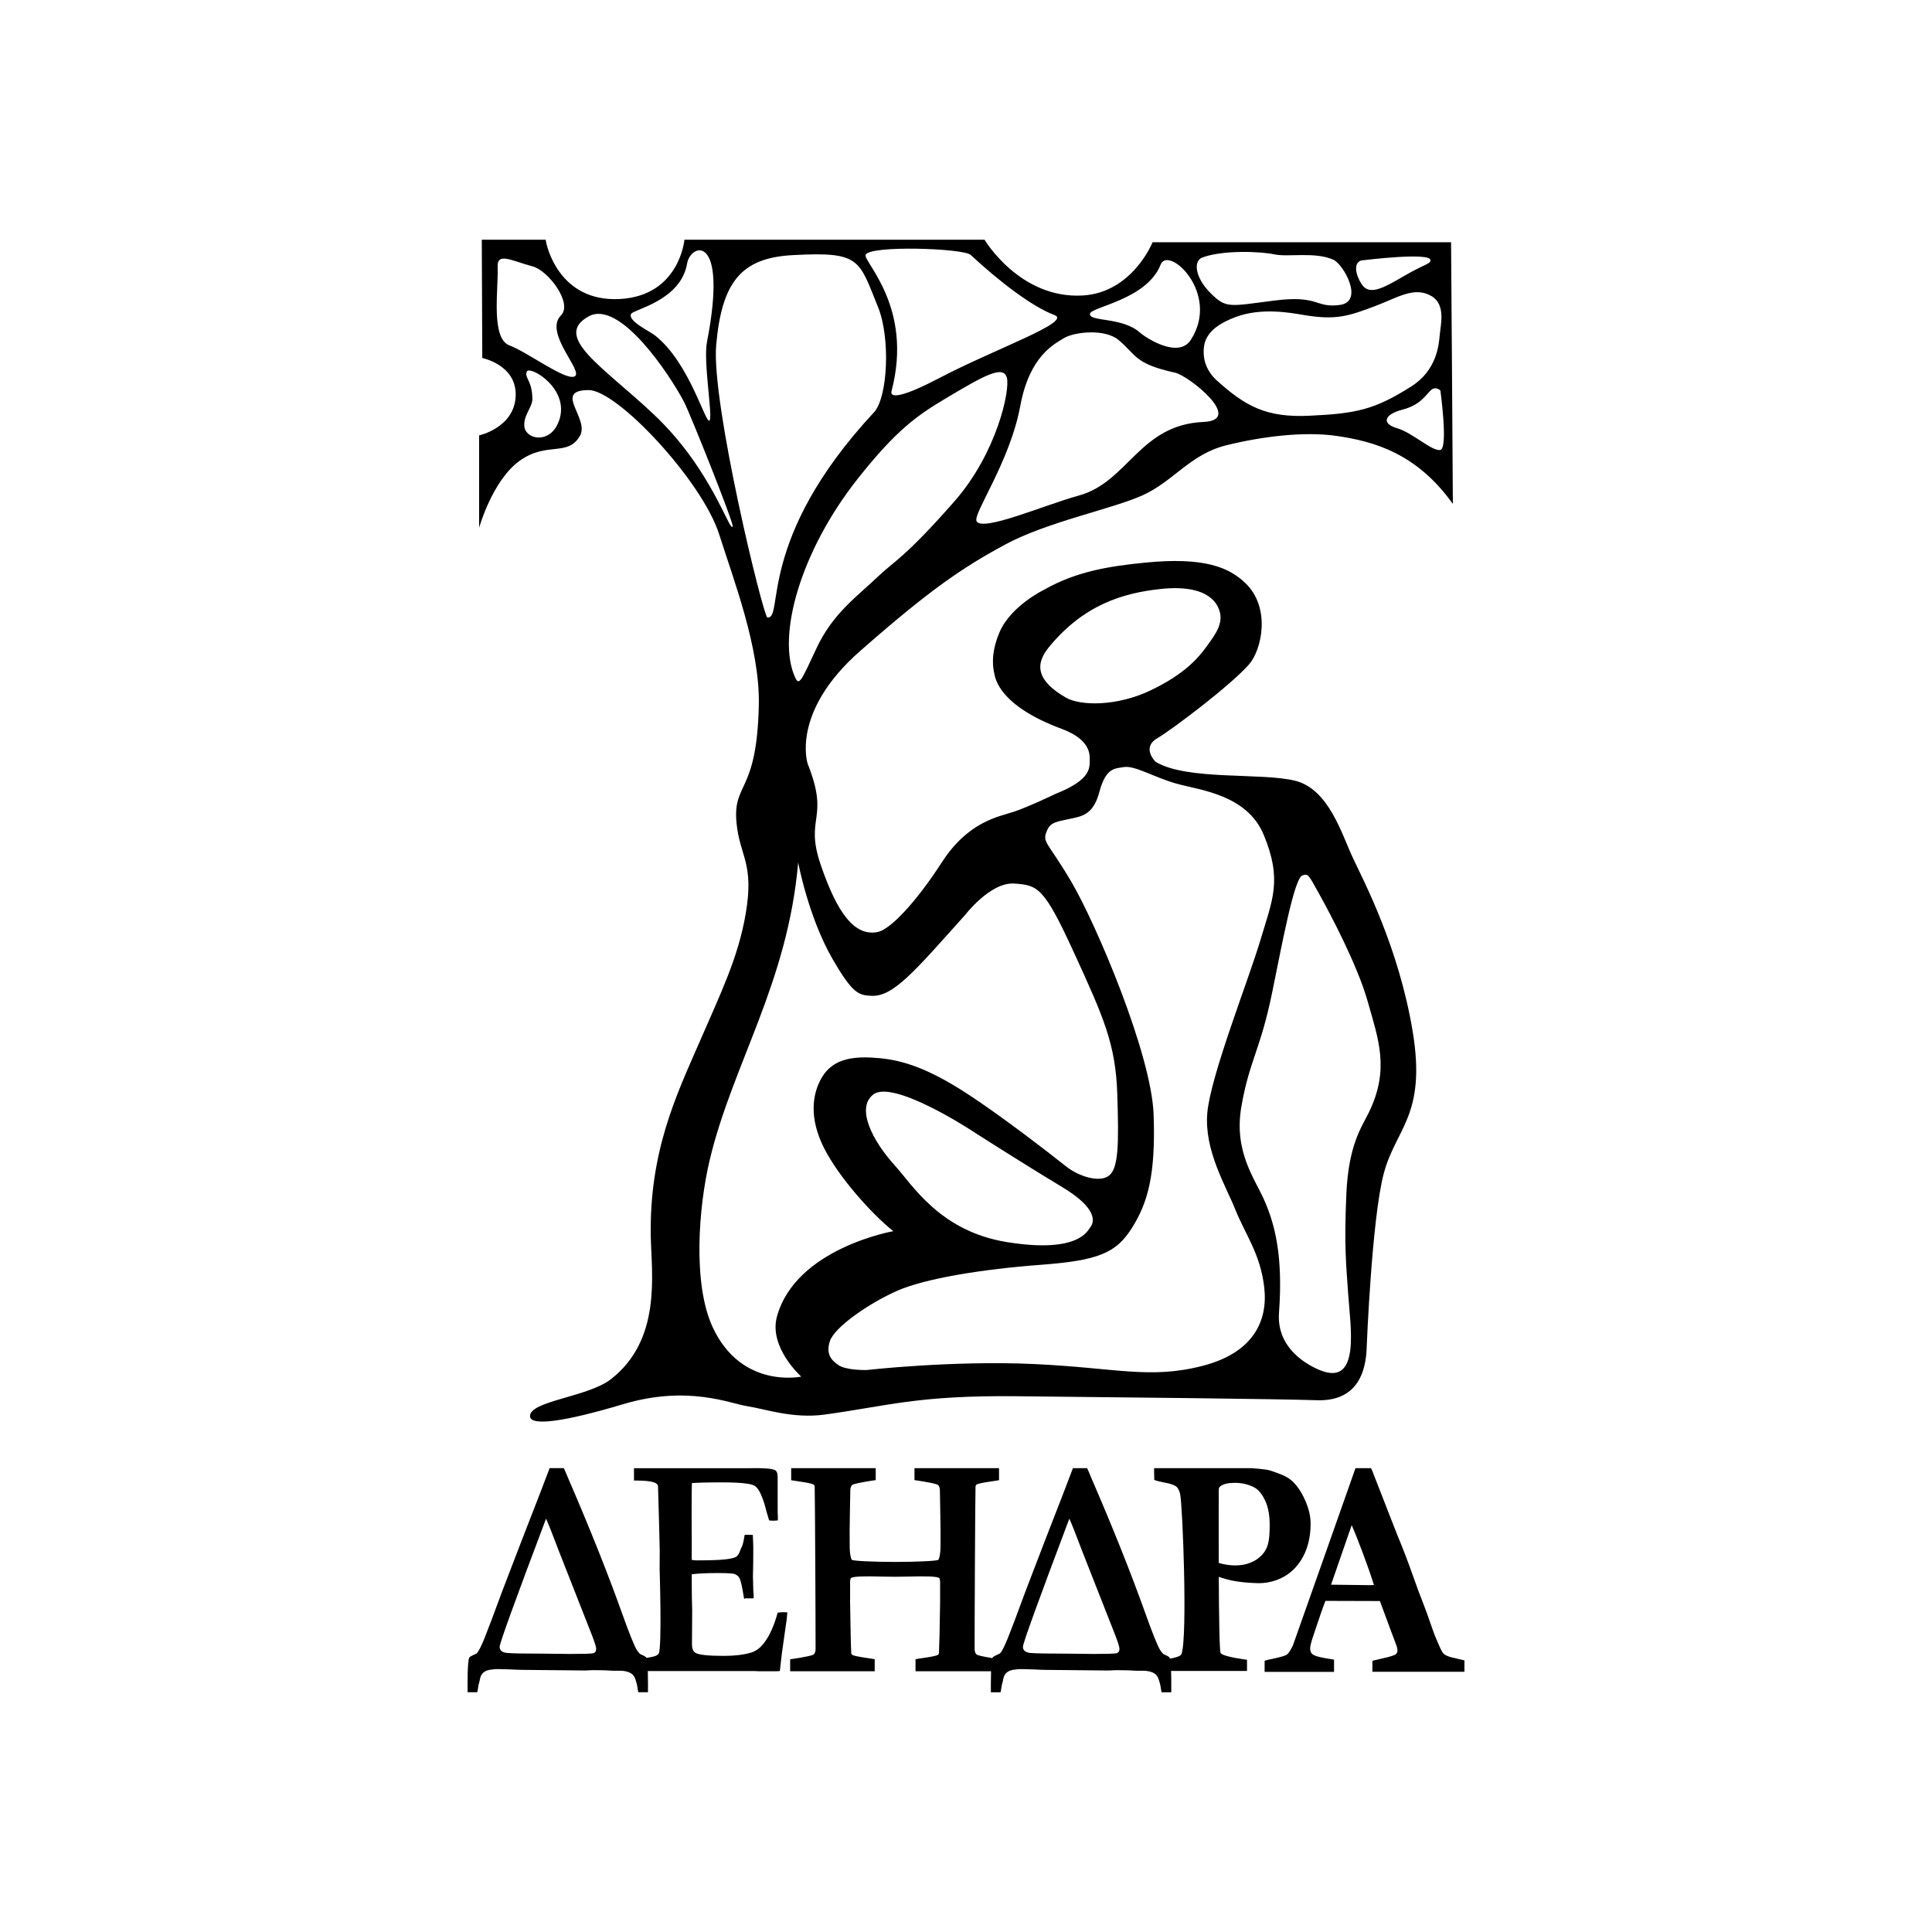 <?xml version="1.0" encoding="utf-8"?>
<!-- Generator: Adobe Illustrator 17.0.0, SVG Export Plug-In . SVG Version: 6.00 Build 0)  -->
<!DOCTYPE svg PUBLIC "-//W3C//DTD SVG 1.1//EN" "http://www.w3.org/Graphics/SVG/1.1/DTD/svg11.dtd">
<svg version="1.1" id="Layer_1" xmlns="http://www.w3.org/2000/svg" xmlns:xlink="http://www.w3.org/1999/xlink" x="0px" y="0px"
	 width="425.197px" height="425.197px" viewBox="0 0 425.197 425.197" enable-background="new 0 0 425.197 425.197"
	 xml:space="preserve">
<g>
	<path d="M114.342,101.426c6.005-4.333,10.582-0.816,13.282-5.487c2.216-3.834-6.025-10.086,1.941-10.086
		c6.334,0,25.003,20.066,28.702,31.719c3.201,10.094,8.989,25.08,8.734,37.526c-0.401,19.813-5.814,16.942-4.896,26.112
		c0.737,7.328,3.918,8.718,2.007,19.896c-1.654,9.67-5.455,17.388-10.332,28.613c-4.855,11.172-10.964,23.753-10.551,42.671
		c0.18,8.094,2.364,22.519-8.807,31.165c-5.071,3.924-17.777,4.748-17.777,8.105c0,2.295,7.567,1.246,20.48-2.621
		c14.28-4.273,23.627-0.117,27.263,0.424c3.83,0.576,10.069,2.814,17.035,1.865c13.864-1.877,20.402-4.268,42.259-4.047
		c21.859,0.225,57.674,0.594,66.127,0.881c10.056,0.34,10.874-8.07,10.986-11.914c0,0,1.099-27.961,3.736-37.957
		c2.632-9.997,9.445-12.743,6.37-31.309c-3.079-18.563-10.769-33.063-13.182-38.227c-2.417-5.162-5.275-15.052-12.634-16.916
		c-7.36-1.867-23.836,0-30.758-4.178c0,0-3.185-3.072,0.329-5.161c3.518-2.087,16.237-11.721,20.211-16.257
		c2.878-3.281,4.833-12.524-0.767-17.902c-3.588-3.451-9.009-5.824-22.189-4.506c-7.561,0.757-14.942,1.866-22.082,5.931
		c0,0-7.392,3.545-9.884,9.448c-2.089,4.941-1.319,8.128-1.099,9.115c0.218,0.989,1.048,6.965,14.825,12.084
		c2.819,1.046,6.154,2.967,6.154,6.37c0,2.087,0.549,4.724-7.474,7.909c0,0-5.93,2.857-9.223,3.954
		c-3.297,1.099-9.996,2.089-15.822,11.096c-5.821,9.008-11.447,14.858-14.175,15.384c-5.081,0.977-8.892-4.179-12.518-14.832
		c-3.626-10.657,2.089-9.778-2.857-22.191c0,0-3.842-11.315,11.536-24.826c15.379-13.509,22.52-18.346,31.858-23.397
		c9.331-5.055,23.503-7.802,30.319-10.878c6.805-3.074,10.431-9.002,18.343-10.984c7.908-1.976,17.247-3.11,24.344-2.081
		c8.206,1.19,17.625,3.802,25.589,14.964c0-4.391-0.394-57.591-0.394-57.591h-65.69c0,0-4.426,11.091-15.394,11.72
		c-13.837,0.791-21.588-12.271-21.588-12.271H150.63c0,0-1.065,12.308-14.177,13.044c-13.478,0.757-16.247-11.836-16.359-13.044
		h-14.061l0.108,26.034c0,0,7.671,1.516,7.347,8.437c-0.335,6.921-8.043,8.591-8.043,8.591v20.329
		C105.445,116.151,108.339,105.762,114.342,101.426z M122.794,93.187c-2.041,4.591-7.139,3.471-7.396,0.636
		c-0.221-2.457,1.761-4.179,1.761-5.97c0-4.104-1.741-4.582-1.24-6.039C116.457,80.242,126.087,85.779,122.794,93.187z
		 M286.621,192.67c1.301-0.435,1.313-0.239,3.7,4.059c2.386,4.297,8.459,15.695,10.724,23.809
		c2.271,8.118,4.874,14.763,0.201,24.312c-1.602,3.271-4.469,7.123-4.942,17.988c-0.511,11.639-0.028,15.486,0.404,21.943
		c0.478,7.162,2.762,20.359-6.129,16.803c-2.632-1.053-9.677-4.711-9.096-12.652c0.935-12.712-0.977-19.52-3.126-24.531
		c-2.148-5.016-6.921-10.86-5.131-21.008c1.79-10.146,4.178-12.295,6.8-25.186C282.106,208.016,284.829,193.266,286.621,192.67z
		 M234.553,153.517c-6.436-3.731-6.826-7.288-3.7-11.098c7.719-9.403,16.398-11.908,24.543-12.793
		c5.169-0.561,10.672,0,12.649,3.954c1.647,3.288-0.598,6.053-2.339,8.48c-1.942,2.713-4.843,6.18-12.292,9.789
		C245.776,155.549,237.714,155.353,234.553,153.517z M230.498,182.637c0.723-1.586,1.908-1.787,4.771-2.385
		c2.865-0.596,5.331-0.893,6.685-5.969c1.432-5.379,3.44-5.127,5.346-5.457c2.425-0.421,6.533,2.188,11.548,3.619
		c5.014,1.434,15.558,2.34,19.273,11.287c4.144,9.973,1.905,14.304-0.717,23.135c-2.625,8.83-10.98,29.837-11.699,38.073
		c-0.713,8.236,4.063,15.994,6.209,21.367c2.149,5.37,5.49,9.666,6.327,17.066c0.832,7.4-2.455,14.355-13.557,17.221
		c-11.635,3.002-19.028,0.447-37.054-0.391c-18.024-0.832-36.88,1.314-36.88,1.314s-4.421,0.121-6.209-1.072
		c-1.792-1.195-2.744-2.627-1.909-5.256c0.985-3.086,8.594-8.352,14.799-11.098c6.209-2.748,18.859-4.773,31.633-5.729
		c12.768-0.956,16.592-2.627,20.055-8.116c3.457-5.492,5.25-11.574,4.77-24.943c-0.476-13.371-12.649-41.898-18.022-51.089
		C230.498,185.026,229.191,185.489,230.498,182.637z M196.954,256.522c-4.996-5.502-8.593-12.654-4.775-15.635
		c4.268-3.334,21.007,7.518,21.007,7.518s10.676,6.873,20.654,12.891c7.517,4.535,7.161,7.519,6.086,8.831
		c-0.531,0.645-2.453,5.813-18.381,3.226C206.861,270.964,200.821,260.776,196.954,256.522z M183.225,211.047
		c4.417,7.64,5.733,7.996,8.599,8.116c4.868,0.199,9.639-5.612,20.575-17.788c0,0,5.562-7.279,10.817-6.922
		c5.249,0.358,6.562,0.833,13.129,15.16c6.562,14.323,9.188,20.175,9.546,31.153c0.363,10.98,0.269,16.252-1.762,17.922
		c-2.027,1.672-6.621,0.293-9.489-1.976c-2.863-2.267-14.08-11.054-22.241-16.305c-8.163-5.253-13.655-7.042-18.785-7.521
		c-5.134-0.477-10.144-0.232-12.774,4.297c-2.15,3.699-2.744,8.951,0.476,15.398c3.227,6.444,10.509,14.561,15.284,18.378
		c0,0-21.447,3.739-25.6,18.761c-1.878,6.803,5.338,13.244,5.338,13.244s-13.134,2.826-19.491-10.875
		c-4.434-9.563-3.114-26.482-0.642-36.848c5.03-21.069,17.179-38.906,19.456-65.435
		C175.662,189.809,177.903,201.841,183.225,211.047z M193.432,126.701c-4.832,4.608-10.155,8.281-13.765,16.028
		c-3.392,7.291-3.794,8.282-4.687,6.326c-4.067-8.932,1.076-27.62,13.803-43.711c8.6-10.872,13.195-13.993,19.511-17.754
		c8.22-4.892,12.484-7.314,13.29-4.491c0.775,2.72-2.194,16.582-11.502,27.204C199.294,122.614,196.703,123.583,193.432,126.701z
		 M317.007,99.015c-1.739,0.436-6.086-3.771-9.567-4.783c-3.482-1.016-2.757-3.044,1.159-4.06c3.918-1.016,5.037-3.046,6.216-4.205
		c1.179-1.16,2.192,0,2.192,0S318.748,98.579,317.007,99.015z M316.862,73.691c-0.207,2.264-0.647,7.794-6.26,11.354
		c-8.101,5.139-12.091,5.965-22.42,6.451c-9.464,0.446-14.051-2.063-20.32-7.704c-2.25-2.025-2.877-4.232-2.946-5.877
		c-0.116-2.68,0.533-5.71,7.005-8.138c5.767-2.161,12.164-0.926,15.097-0.437c7.114,1.186,9.849,0.188,15.619-1.976
		c4.909-1.841,8.662-4.448,12.448-2.176C318.211,67.068,317.069,71.425,316.862,73.691z M300.18,57.258c0,0,14.635-1.815,14.635,0
		c0,0.878-1.172,0.78-5.854,3.512c-4.683,2.73-7.708,4.389-9.364,1.659C297.936,59.697,298.038,57.258,300.18,57.258z
		 M264.607,56.673c4.428-1.665,12.767-1.363,15.833-0.696c3.059,0.667,8.942-0.634,13.01,1.184c2.223,0.993,6.876,9.245,1.391,9.957
		c-5.483,0.712-4.465-2.243-14.407-0.968c-9.947,1.273-10.589,1.785-14.031-1.657C262.961,61.049,262.609,57.423,264.607,56.673z
		 M255.431,58.245c1.719-4.372,13.262,6.375,6.63,16.576c-2.7,4.155-9.765-0.372-11.22-1.657c-3.904-3.446-11.097-2.295-10.969-4.09
		C239.984,67.543,252.369,66.022,255.431,58.245z M246.171,74.824c4.002,3.339,3.432,5.214,12.467,7.203
		c2.933,0.646,15.311,10.442,6.244,10.834c-14.135,0.61-16.601,13.242-27.476,16.207c-7.384,2.016-21.215,8.047-22.481,5.641
		c-0.86-1.633,7.316-12.973,9.614-25.359c2.041-11.005,7.439-13.588,9.602-14.928C236.306,73.081,243.078,72.251,246.171,74.824z
		 M190.504,56.1c0.777-2.17,21.54-1.467,23.117,0c6.189,5.747,13.475,11.381,18.452,13.241c3.996,1.495-13.122,7.442-25.3,13.836
		c-7.905,4.15-11.02,4.618-10.56,2.878C201.069,67.634,189.967,57.592,190.504,56.1z M157.621,75.902
		c1.24-13.816,5.474-19.139,16.8-19.752c14.99-0.808,14.551,0.893,18.837,11.483c2.726,6.741,2.144,19.827-0.92,23.122
		c-25.99,27.953-19.719,45.612-23.456,45.136C168.007,135.781,156.479,88.642,157.621,75.902z M138.903,69.074
		c0.533-0.985,10.939-2.902,12.317-11.086c0.74-4.399,9.116-7.044,4.368,17.303c-0.82,4.218,1.233,15.939,0.615,17.179
		c-0.779,1.563-4.281-12.632-12.139-18.711C142.86,72.829,138.073,70.607,138.903,69.074z M129.565,69.624
		c6.811-3.752,17.758,12.709,20.973,18.818c1.304,2.474,11.009,26.787,10.717,27.422c-0.662,1.455-4.575-12.543-17.269-24.566
		C132.966,80.856,121.42,74.104,129.565,69.624z M112.105,76.013c-4.15-1.548-2.379-12.519-2.586-17.24
		c-0.143-3.33,2.906-1.444,7.747-0.129c3.422,0.932,8.843,8.113,6.192,10.766c-3.872,3.87,5.188,12.467,2.97,13.446
		C124.368,83.769,116.156,77.523,112.105,76.013z"/>
	<g>
		<path d="M269.644,347.476c1.48,0.453,3.882,0.857,7.071,0.945c3.063,0.084,6.283-1.059,8.461-3.523
			c2.177-2.465,3.264-5.674,3.264-9.625c0-1.59-0.411-3.311-1.236-5.16c-0.825-1.854-1.811-3.277-2.951-4.279
			c-1.145-0.998-2.741-1.539-4.637-2.18c-1.165-0.391-4.523-0.543-4.523-0.543h-21.091v1.379h0.016l0.014,1.209
			c0.538,0.205,1.117,0.367,2.768,0.684c0.799,0.154,1.875,0.525,2.211,0.9c0.338,0.375,0.572,0.895,0.717,1.551
			c0.556,2.518,1.647,31.254,0.315,35.15c-0.181,0.532-1.403,0.857-2.559,1.047c-0.025-0.089-0.051-0.162-0.079-0.215
			c-0.143-0.266-0.834-0.539-1.354-0.791c-0.258-0.248-0.499-0.522-0.697-0.84c-0.593-0.955-1.673-3.623-3.24-8.012
			c-3.174-8.887-7.094-18.721-11.759-29.498c-0.676-1.643-1.045-2.496-1.103-2.564h-3.117l-2.123,5.563l-4.076,10.486l-4.279,11.156
			c-1.824,4.969-3.118,8.397-3.884,10.285c-0.742,1.828-1.301,2.912-1.68,3.264v0.01c-0.503,0.289-1.478,0.621-1.647,0.941
			c-0.015,0.026-0.027,0.071-0.04,0.108c-1.175-0.191-2.639-0.461-3.302-0.708c-0.432-0.162-0.598-0.777-0.603-1.217
			c-0.032-2.307,0.127-34.728,0.191-35.426c0.018-0.164-0.099-0.565,0.214-0.828c0.467-0.396,4.32-0.836,4.963-0.978v-1.945v-0.451
			v-0.26H201.26v0.238v0.473v1.926c0.266,0.035,3.838,0.531,4.989,0.963c0.432,0.16,0.595,0.777,0.602,1.213
			c0.039,2.853,0.2,8.711,0.136,12.59c-0.023,1.336-0.21,2.344-0.451,2.752c-0.167,0.281-4.825,0.48-9.541,0.486
			c-4.718-0.006-9.374-0.205-9.541-0.486c-0.241-0.408-0.433-1.416-0.451-2.752c-0.062-4.426,0.095-9.736,0.136-12.59
			c0.005-0.436,0.17-1.053,0.602-1.213c1.151-0.432,4.723-0.928,4.989-0.963v-1.926v-0.473v-0.238h-18.606v0.26v0.451v1.945
			c0.641,0.143,4.495,0.582,4.961,0.978c0.314,0.264,0.198,0.664,0.216,0.828c0.063,0.697,0.221,33.119,0.191,35.426
			c-0.006,0.44-0.17,1.055-0.602,1.217c-1.151,0.43-4.723,0.926-4.991,0.963v1.926v0.473v0.238h18.607v-0.26v-0.451v-1.947
			c-0.642-0.142-4.495-0.582-4.96-0.977c-0.314-0.266-0.199-0.666-0.216-0.828c-0.057-0.615-0.16-5.059-0.239-10.648v-4.682
			c0.039-0.35,0.083-0.58,0.137-0.66c0.337-0.498,3.454-0.463,6.349-0.402v0.014c0.203,0,0.404,0,0.605,0
			c1.046,0.023,2.034,0.045,2.815,0.041c0.779,0.004,1.77-0.018,2.815-0.041c0.2,0,0.401,0,0.604,0v-0.014
			c2.896-0.061,6.013-0.096,6.35,0.402c0.053,0.08,0.098,0.311,0.136,0.66v4.682c-0.078,5.59-0.184,10.033-0.238,10.648
			c-0.021,0.162,0.099,0.563-0.217,0.828c-0.466,0.395-4.32,0.834-4.959,0.977v1.947v0.451v0.26h16.624
			c-0.061,1.828-0.036,3.917-0.036,4.621h2.123c0.17-0.598,0.218-1.555,0.418-2.102c0.309-0.832,0.015-2.748,3.085-2.922
			l-0.008-0.023c0.357-0.031,0.733-0.049,1.141-0.049l2.645,0.068c1.221,0.066,2.111,0.102,2.675,0.102l13.368,0.133h0.525
			l0.695-0.031l0.873-0.035h0.581c1.546,0,2.84,0.043,3.891,0.125h1.77c3.07,0.174,3.065,1.801,3.374,2.633
			c0.202,0.547,0.248,1.504,0.418,2.102h2.125c-0.001-0.714,0.023-2.85-0.039-4.695h16.707v-2.461c0,0-5.115-0.617-5.798-1.457
			c-0.265-0.326-0.372-8.389-0.413-16.787l1.415,0.441V347.476z M245.678,363.853c-0.465,0.102-2.141,0.15-5.028,0.15l-6.015-0.068
			c-4.11,0-6.722-0.049-7.836-0.15c-1.114-0.1-1.671-0.555-1.671-1.365c0-0.764,3.403-10.156,10.21-28.184
			c0.407,0.832,1.365,3.246,2.877,7.248l6.971,17.732c0.795,2.002,1.19,3.215,1.19,3.643
			C246.376,363.419,246.144,363.751,245.678,363.853z M268.217,343.96l-0.017-0.008c0.007,0,0.008-0.002,0.017-0.002
			c-0.023-8.279,0.007-16,0.007-16c0.08-0.271-0.105-0.475,0.358-0.853c0.637-0.502,1.7-0.75,3.191-0.75
			c1.589,0,3.023,0.336,4.293,1.023c0.917,0.494,1.705,1.463,2.37,2.887c0.666,1.42,1.013,3.246,0.999,5.479
			c-0.02,3.328-0.252,5.236-2.174,6.93C273.641,345.853,268.217,343.96,268.217,343.96z"/>
		<path d="M319.633,364.794c-0.836-0.186-1.527-0.492-1.904-0.832c-0.209-0.156-0.522-0.711-0.942-1.662
			c-0.774-1.74-1.349-3.189-1.726-4.342c-0.73-2.127-1.306-3.721-1.724-4.785c-0.711-1.764-1.557-4.043-2.539-6.838
			c-0.984-2.791-2.092-5.672-3.325-8.635l-5.458-13.978l-0.281-0.611h-1.424c-0.631,0-1.297,0-1.991,0l-7.437,21.086l-6.338,17.934
			c-0.503,1.041-0.928,1.697-1.271,1.969c-0.347,0.271-1.324,0.576-2.938,0.916c-0.943,0.191-1.607,0.352-2.017,0.482v2.445h15.279
			v-2.684c-1.186-0.188-1.871-0.31-2.055-0.346c-1.349-0.25-2.281-0.484-2.762-0.916c-0.294-0.248-0.439-0.666-0.439-1.256
			c0-0.43,0.198-1.244,0.596-2.443c1.399-4.229,2.32-6.889,2.765-7.975l11.986,0.035l2.463,6.648l1.246,3.326
			c0.105,0.318,0.158,0.625,0.158,0.918s-0.105,0.555-0.315,0.779c-0.168,0.16-0.768,0.408-1.82,0.68
			c-0.841,0.215-3.38,0.789-3.38,0.789v2.289v0.139h20.253v-2.51C322.295,365.417,321.249,365.161,319.633,364.794z
			 M301.592,348.864c-0.878,0-3.761-0.035-8.652-0.103l4.54-13.098c0.626,1.402,1.443,3.443,2.448,6.125
			c1.004,2.682,1.822,5.029,2.449,7.041L301.592,348.864z"/>
		<path d="M171.149,354.917c-0.761,2.781-1.715,4.943-2.862,6.48c-0.859,1.195-1.855,1.965-2.986,2.309
			c-1.639,0.482-3.629,0.725-5.975,0.725c-3.546,0-5.664-0.242-6.354-0.725c-0.457-0.32-0.685-0.918-0.685-1.791l0.049-7.445
			c-0.066-1.814-0.099-4.088-0.099-6.824c0-0.184,0-0.572,0-1.172c1.284-0.184,3.203-0.275,5.757-0.275
			c2.166,0,3.417,0.082,3.757,0.242c0.472,0.207,0.811,0.516,1.016,0.932c0.268,0.529,0.574,1.859,0.91,3.996
			c0.187,1.15,0.314,0.037,0.382,0.404h1.799v-0.758c0-0.666-0.026,0.188-0.077-1.18c-0.051-1.367-0.077-2.361-0.077-2.98
			c0-0.391,0.014-0.93,0.038-1.619c0.025-0.69,0.039-2.242,0.039-4.654c0-1.057-0.034-0.736-0.102-2.781l-1.469-0.033l-0.33,0.033
			c-0.438,2.871-0.735,2.689-0.886,3.195c-0.238,0.713-0.508,1.211-0.812,1.5c-0.306,0.287-1.101,0.512-2.384,0.672
			c-1.287,0.162-3.444,0.24-6.47,0.24c-0.306,0-0.669-0.033-1.09-0.102v-4.342l-0.027-5.791c0-3.953,0.027-6.215,0.076-6.789
			c1.62-0.092,3.46-0.139,5.518-0.139c1.807,0,6.794-0.059,8.23,0.723c1.593,0.869,2.632,5.619,2.632,5.619
			c0.253,0.896,0.455,1.574,0.608,2.033c0.438,0.049,0.727,0.068,0.86,0.068l1.038-0.068c0.017-0.275,0.025-0.482,0.025-0.621
			l-0.05-1.412v-7.1c0-0.781,0.014-1.447-0.456-1.861c-0.583-0.512-3.527-0.516-4.559-0.516l-1.519,0.021h-25.087v1.576v1.123
			c0.421,0.068,5.22-0.195,5.29,1.242c0.017,0.348,0.253,8.855,0.253,8.855l0.126,5.514l-0.024,3.896c0,0,0.543,17.273-0.204,18.572
			c-0.332,0.58-1.385,0.767-2.712,0.964c-0.007-0.018-0.014-0.045-0.022-0.06c-0.141-0.266-0.832-0.539-1.352-0.791
			c-0.258-0.248-0.498-0.522-0.696-0.84c-0.595-0.955-1.675-3.623-3.24-8.012c-3.176-8.887-7.094-18.721-11.759-29.498
			c-0.677-1.643-1.044-2.496-1.104-2.564h-3.117l-2.124,5.563l-4.074,10.486l-4.281,11.156c-1.822,4.969-3.118,8.397-3.882,10.285
			c-0.744,1.828-1.302,2.912-1.681,3.264v0.01c-0.502,0.289-1.476,0.621-1.647,0.941c-0.446,0.824-0.37,6.379-0.37,7.621h2.123
			c0.17-0.598,0.217-1.555,0.417-2.102c0.309-0.832,0.017-2.748,3.086-2.922l-0.009-0.023c0.357-0.031,0.732-0.049,1.142-0.049
			l2.644,0.068c1.221,0.066,2.112,0.102,2.673,0.102l13.372,0.133h0.523l0.696-0.031l0.873-0.035h0.581
			c1.545,0,2.838,0.043,3.891,0.125h1.77c3.07,0.174,3.067,1.801,3.376,2.633c0.201,0.547,0.248,1.504,0.418,2.102h2.123
			c0-0.71,0.024-2.825-0.037-4.664h23.473c0.34,0.018,0.654,0.029,0.944,0.041h3.915c0.23-0.012,0.474-0.023,0.729-0.041l0.448-3.93
			l0.924-6.51l0.149-1.037c0.034-0.391,0.074-0.871,0.124-1.445c-0.37-0.023-0.65-0.035-0.834-0.035
			C172.1,354.815,171.67,354.851,171.149,354.917z M130.513,363.853c-0.464,0.102-2.14,0.15-5.027,0.15l-6.017-0.068
			c-4.108,0-6.72-0.049-7.834-0.15c-1.114-0.1-1.673-0.555-1.673-1.365c0-0.764,3.405-10.156,10.211-28.184
			c0.406,0.832,1.365,3.246,2.875,7.248l6.971,17.732c0.795,2.002,1.192,3.215,1.192,3.643
			C131.212,363.419,130.979,363.751,130.513,363.853z"/>
	</g>
</g>
</svg>
